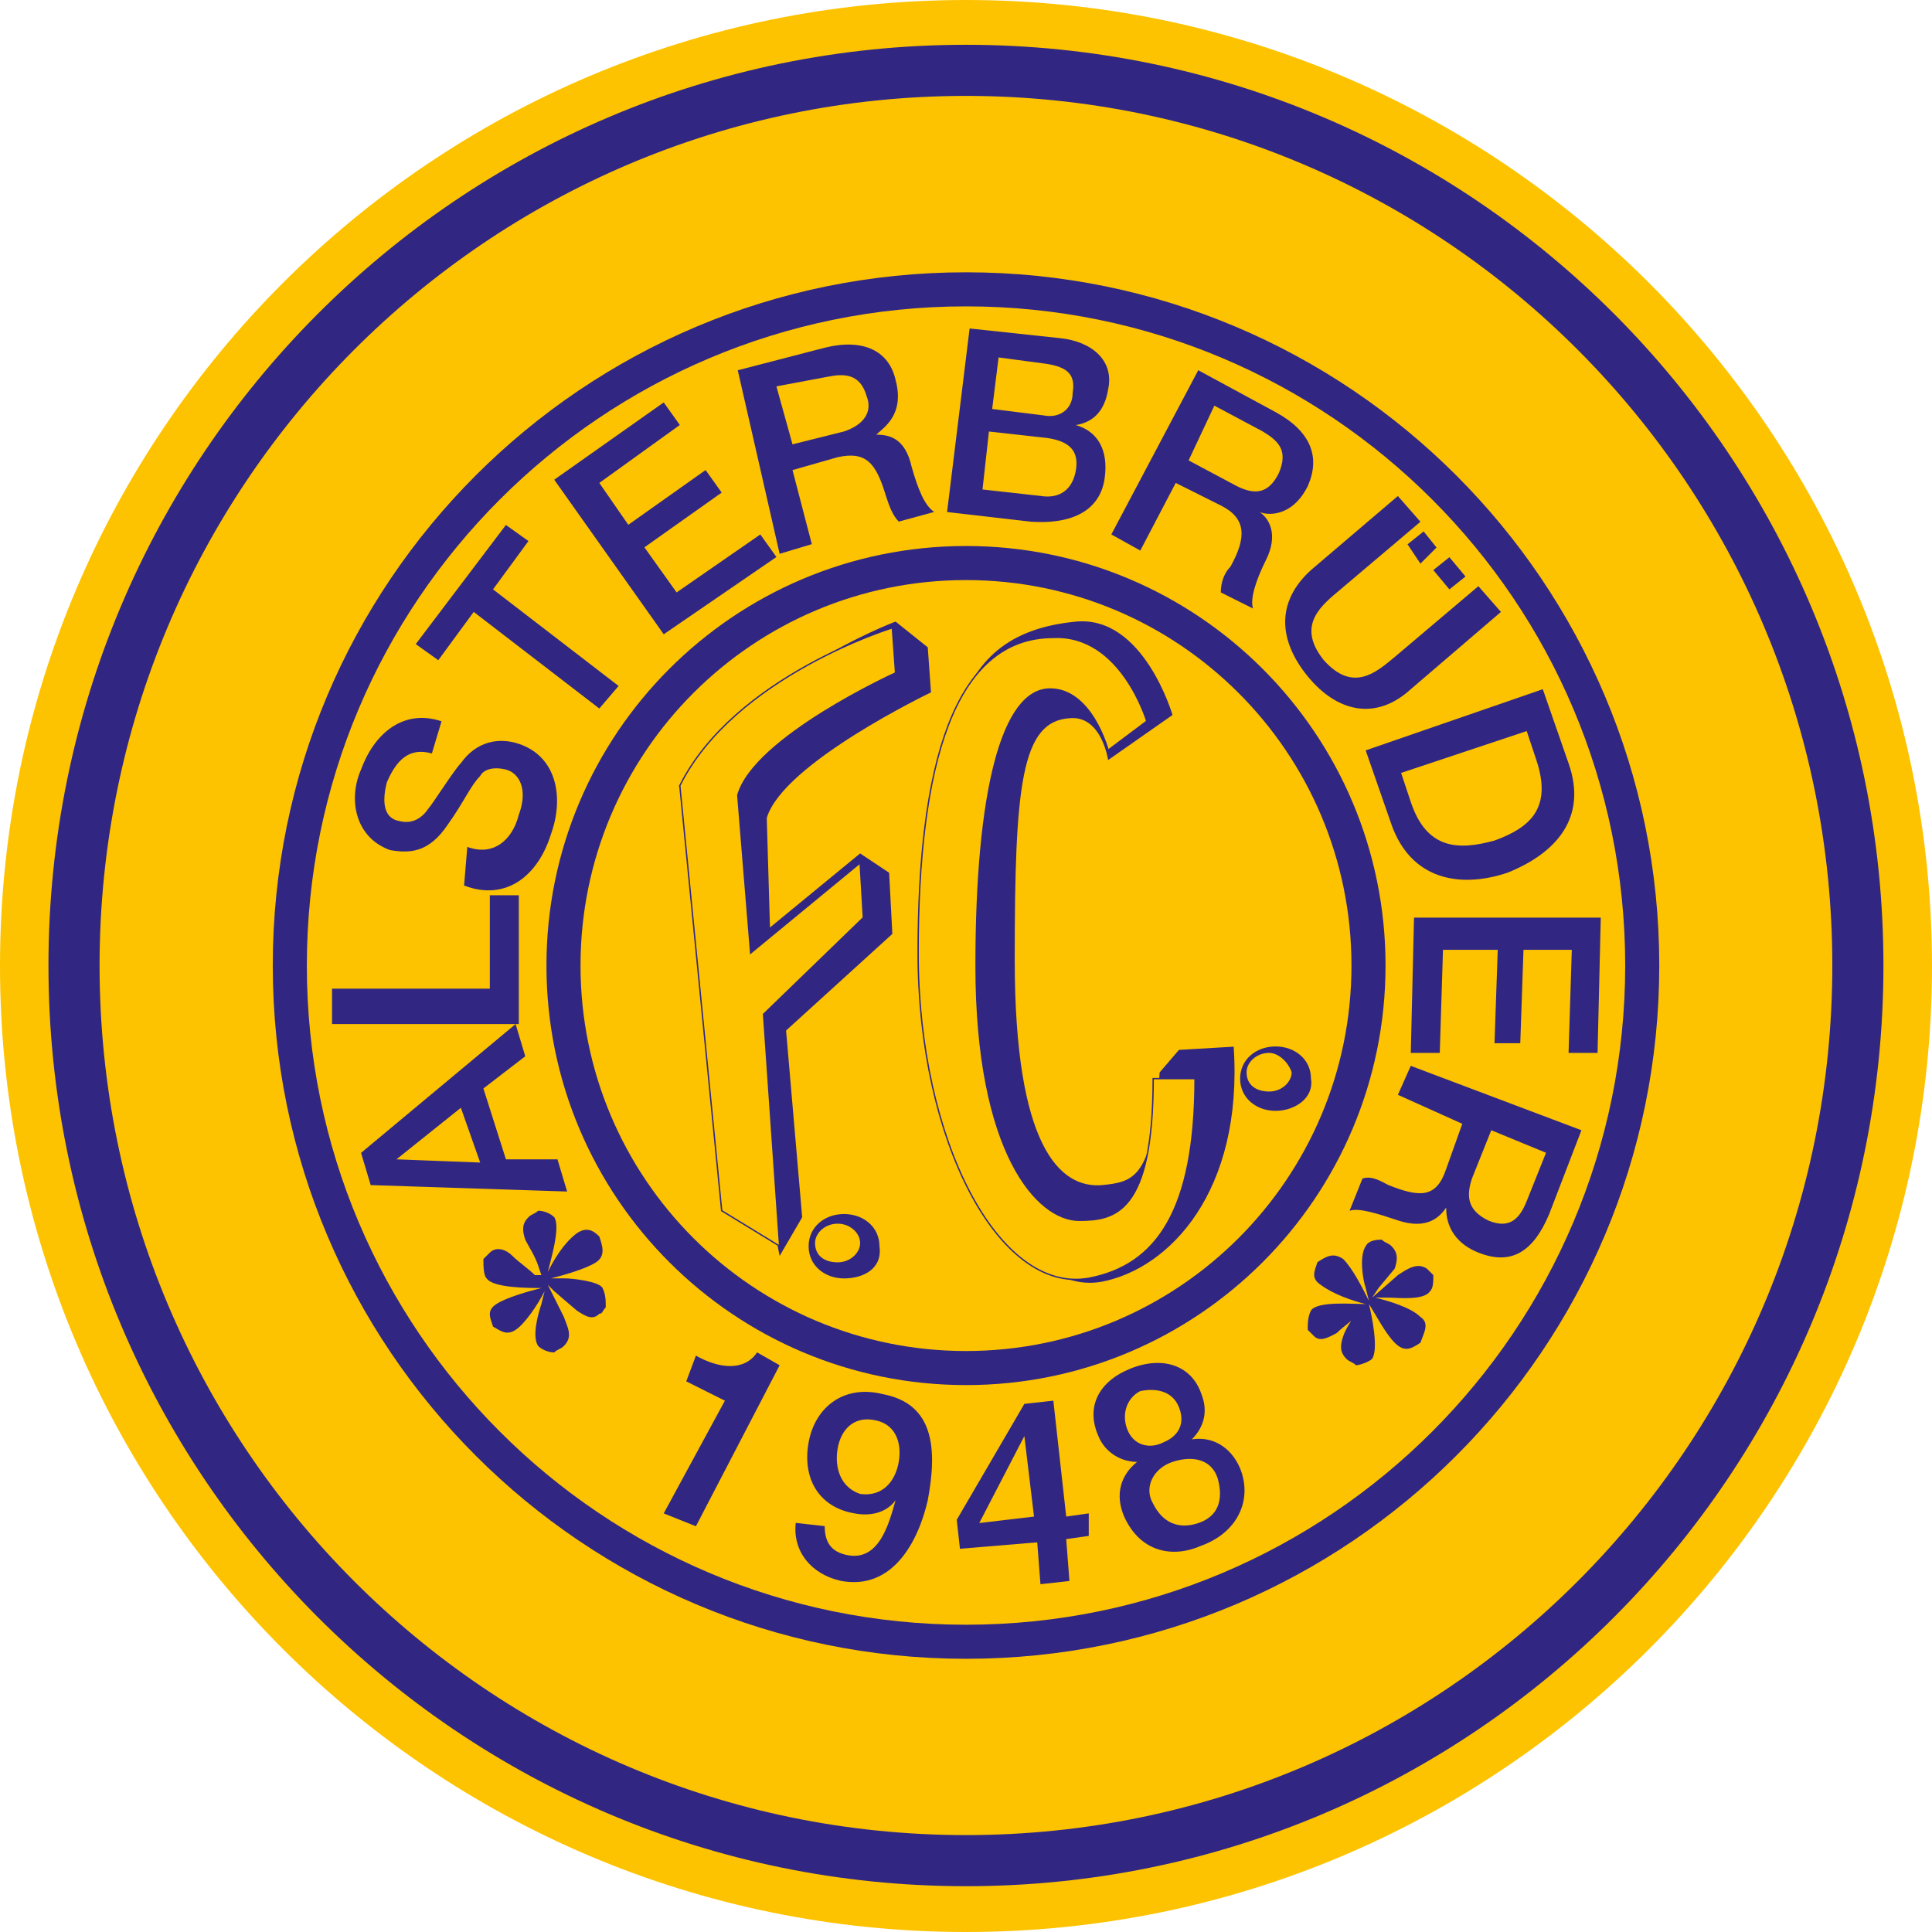 <svg xmlns="http://www.w3.org/2000/svg" width="500" height="500" fill="none"><path fill="#FDC300" d="M500 250C500 111.929 388.071 0 250 0S0 111.929 0 250s111.929 250 250 250 250-111.929 250-250Z"/><path fill="#312783" fill-rule="evenodd" d="M79.411 249.883c0 94.217 76.378 170.595 170.594 170.595C344.222 420.477 420.6 344.1 420.6 249.883c0-94.216-76.378-170.594-170.595-170.594-94.216 0-170.594 76.378-170.594 170.594Zm170.594 179.414c-99.087 0-179.413-80.326-179.413-179.414 0-99.087 80.326-179.413 179.413-179.413 99.088 0 179.414 80.326 179.414 179.413 0 99.088-80.326 179.414-179.414 179.414Z" clip-rule="evenodd"/><path fill="#312783" fill-rule="evenodd" d="M150.239 249.882c0 55.096 44.664 99.76 99.76 99.76 55.096 0 99.76-44.664 99.76-99.76 0-55.096-44.664-99.76-99.76-99.76-55.096 0-99.76 44.664-99.76 99.76Zm99.76 108.579c-59.967 0-108.579-48.613-108.579-108.579 0-59.967 48.612-108.579 108.579-108.579 59.967 0 108.579 48.612 108.579 108.579 0 59.966-48.612 108.579-108.579 108.579Z" clip-rule="evenodd"/><path fill="#312783" fill-rule="evenodd" d="M25.77 249.87c0 124.314 100.408 225.049 224.217 225.049 123.809 0 224.216-100.735 224.216-225.049 0-124.315-100.407-225.05-224.216-225.05-123.809 0-224.217 100.735-224.217 225.05Zm224.217 238.278c-131.16 0-237.446-106.703-237.446-238.278 0-131.576 106.286-238.28 237.446-238.28s237.445 106.704 237.445 238.28c0 131.575-106.285 238.278-237.445 238.278Z" clip-rule="evenodd"/><path fill="#312783" d="m140.103 330.003-.833-2.5c-.834-2.5-2.5-5-3.334-6.667-.833-2.5-.833-4.167.834-5.833.833-.834 1.666-.834 2.5-1.667 1.667 0 3.333.833 4.167 1.667 1.666 2.5-.834 10.833-1.667 14.167 1.667-3.334 4.167-7.5 7.5-10 2.5-1.667 4.167-.834 5.834.833.833 2.5 1.666 5-.834 6.667-2.5 1.667-8.333 3.333-11.667 4.167h3.334c2.5 0 9.167.833 10 2.5.833 1.666.833 3.333.833 5-.833.833-.833 1.667-1.666 1.667-1.667 1.666-3.334.833-5.834-.834l-5.833-5-1.667-1.667 4.167 8.334c.833 2.5 2.5 5 0 7.5-.834.834-1.667.834-2.5 1.667-1.667 0-3.334-.833-4.167-1.667-1.667-2.5 0-8.333.833-10.833l.834-3.334c-1.667 3.334-5.001 8.334-7.501 10.001-2.5 1.666-4.167 0-5.833-.834-.834-2.5-1.667-4.167.833-5.833 2.5-1.667 8.334-3.334 11.667-4.167-3.333 0-12.5 0-14.167-2.5-.833-.834-.833-3.334-.833-5.001l1.666-1.666c1.667-1.667 4.167-.834 5.834.833 1.667 1.667 4.167 3.334 5.833 5h1.667ZM95.937 306.7l-2.5-8.334 40.001-33.335 2.5 8.334-10.834 8.334 5.834 18.334h13.334l2.5 8.333-50.835-1.666Zm28.334-5.834-5-14.167-16.667 13.334 21.667.833ZM85.933 264.197v-8.334h40.835v-24.168h7.5v33.335H85.933v-.833ZM120.935 219.17c6.667 2.5 11.667-1.667 13.334-8.334 2.5-6.667 0-10.833-3.334-11.667-3.333-.833-5.833 0-6.667 1.667-2.5 2.5-4.167 6.667-8.333 12.5-5.001 7.501-10.001 7.501-15.001 6.667-9.167-3.333-10.834-13.333-7.5-20.834 3.333-9.167 10.833-15.834 20.834-12.5l-2.5 8.333c-5.834-1.666-9.167 1.667-11.667 7.501-.834 3.333-1.667 9.167 3.333 10 3.334.833 5.834-.833 7.5-3.333.834-.834 6.667-10.001 8.334-11.668 4.167-5.833 10-6.666 15.001-5 10 3.334 11.667 14.168 8.333 23.335-3.333 10.833-11.667 17.5-22.501 13.333l.834-10ZM107.597 166.694l23.334-30.835 5.834 4.167-9.168 12.501 32.502 25.001-5 5.833-32.502-25.001-9.167 12.501-5.833-4.167ZM143.438 124.149l28.335-20.001 4.167 5.834-20.834 15.001 7.5 10.833 20.001-14.167 4.167 5.834-20.001 14.167 8.333 11.667 21.668-15.001 4.167 5.834-29.168 20.001-28.335-40.002ZM190.934 95.826l22.501-5.833c10-2.5 16.667.833 18.334 8.333 2.5 9.167-3.334 12.501-5.001 14.168 3.334 0 7.501.833 9.167 8.333 1.667 5.834 3.334 10.001 5.834 11.667l-9.167 2.5c-1.667-1.666-2.5-4.166-3.334-6.666-2.5-8.334-5-11.668-12.5-10.001l-11.667 3.334 5 19.167-8.334 2.5-10.833-47.502Zm14.167 19.168 13.334-3.334c5-1.667 7.5-5 5.833-9.167-1.666-5.833-5.833-5.833-10-5l-13.334 2.5 4.167 15.001ZM250.936 85.008l23.334 2.5c8.334.833 14.168 5.834 12.501 13.334-.833 5-3.334 8.333-8.334 9.167 5.834 1.667 8.334 6.667 7.501 13.334-.834 7.5-6.667 12.5-19.168 11.667l-21.667-2.5 5.833-47.502Zm3.334 41.668 15 1.667c5 .833 8.334-1.667 9.167-6.667.834-5-1.667-7.5-7.5-8.334l-15.001-1.666-1.666 15Zm2.5-20.834 13.334 1.667c4.166.833 7.5-1.667 7.5-5.834.833-5-1.667-6.667-6.667-7.5l-12.501-1.667-1.666 13.334ZM310.11 95.813l20.001 10.833c9.167 5 11.667 11.667 8.334 19.168-4.167 8.333-10.834 7.5-12.501 6.667 2.5 1.666 5 5.833 1.667 12.5-2.5 5-4.167 10.001-3.333 12.501l-8.334-4.167c0-2.5.833-5 2.5-6.667 4.167-7.5 4.167-12.501-2.5-15.834l-11.667-5.834-9.167 17.501-7.501-4.167 22.501-42.501Zm-2.5 23.334 12.501 6.667c5 2.5 8.333 1.666 10.833-3.334 2.501-5.833 0-8.333-4.166-10.834l-12.501-6.666-6.667 14.167ZM361.773 128.367l5.834 6.667-21.668 18.334c-5 4.167-10 9.167-3.333 17.501 7.5 8.334 13.334 3.333 18.334-.833l21.667-18.335 5.834 6.667-23.334 20.001c-9.167 8.334-19.168 5.834-26.668-3.333s-8.334-19.168.833-27.501l22.501-19.168Zm2.5 12.501 4.167-3.334 3.334 4.167-4.167 4.167-3.334-5Zm15.001 8.333-4.167 3.334-4.167-5 4.167-3.334 4.167 5ZM399.276 178.367l6.667 19.168c5 14.167-3.334 23.334-15.834 28.334-12.501 4.167-25.001 1.667-30.002-12.5l-6.667-19.168 45.836-15.834Zm-36.669 21.668 2.501 7.5c4.166 12.501 12.5 12.501 21.667 10 9.167-3.333 15.001-8.333 10.834-20.834l-2.5-7.5-32.502 10.834ZM414.279 237.484l-.833 35.002h-7.501l.834-26.668h-12.501l-.833 24.168h-6.667l.833-24.168h-14.167l-.833 26.668h-7.501l.834-35.002h48.335ZM409.276 292.503l-8.334 21.668c-4.167 10-10 13.334-18.334 10-8.334-3.333-8.334-10-8.334-11.667-1.666 2.5-5 5.834-12.5 3.334-5-1.667-10-3.334-12.501-2.501l3.334-8.333c2.5-.834 5 .833 6.667 1.667 8.333 3.333 12.5 3.333 15-4.167l4.167-11.667-16.667-7.501 3.333-7.5 44.169 16.667Zm-23.334 0-5.001 12.501c-1.666 5-.833 8.333 4.167 10.834 5.834 2.5 8.334-.834 10.001-5.001l5-12.5-14.167-5.834ZM353.442 338.329l-1.667 1.667c-1.666 1.666-4.167 3.333-5.833 5-1.667.833-4.167 2.5-5.834.833l-1.667-1.667c0-1.666 0-3.333.834-5 1.667-2.5 10.834-1.667 14.167-1.667-3.333-.833-8.334-2.5-11.667-5-2.5-1.666-1.667-3.333-.833-5.833 2.5-1.667 4.166-2.5 6.666-.834 2.501 2.5 5.001 7.501 6.667 10.834l-.833-3.333c-.833-2.5-1.667-8.334 0-10.834.833-1.667 3.334-1.667 4.167-1.667.833.833 1.667.833 2.5 1.667 1.667 1.667 1.667 3.333.833 5.833l-4.167 5.001-1.666 2.5 6.667-5.834c2.5-1.667 5-3.333 7.5-1.667l1.667 1.667c0 1.667 0 3.334-.834 4.167-1.666 2.5-8.333 1.667-10.833 1.667h-3.334c3.334.833 9.167 2.5 11.667 5 2.5 1.667.834 4.167 0 6.667-2.5 1.667-4.167 2.5-6.667 0s-5-7.5-6.667-10.001c.834 3.334 2.5 11.668.834 14.168-.834.833-3.334 1.666-4.167 1.666-.833-.833-1.667-.833-2.5-1.666-1.667-1.667-1.667-3.334-.834-5.834.834-2.5 2.501-4.167 3.334-6.667l2.5-.833ZM180.102 350.826c5.834 3.333 12.501 4.166 15.834-.834l5.834 3.334-21.668 41.668-8.333-3.333 15.834-29.168-10.001-5 2.5-6.667ZM213.435 394.96c0 4.166 1.666 6.667 5.833 7.5 8.334 1.667 10.834-8.334 12.501-14.167-2.5 3.333-6.667 4.167-10.834 3.333-9.167-1.667-13.334-9.167-11.667-18.334 1.666-9.167 9.167-15.001 19.167-12.5 13.334 2.5 14.167 14.167 11.667 27.501-2.5 10.833-9.167 23.334-22.501 20.834-7.5-1.667-12.5-7.5-11.667-15.001l7.501.834Zm3.333-20.001c-.833 5 .833 10 5.834 11.667 5.833.833 9.167-3.333 10-8.334.833-5-.833-10-6.667-10.833-5-.834-8.334 2.5-9.167 7.5ZM281.77 397.494l-5.834.833.833 10.834-7.5.833-.833-10.834-20.001 1.667-.833-7.5 17.5-30.001 7.501-.834 3.333 30.001 5.834-.833v5.834Zm-28.335-3.334 14.167-1.667-2.5-20.834-11.667 22.501ZM290.939 392.51c-2.5-5.833-.833-10.834 3.334-14.167-4.167 0-8.334-2.5-10-6.667-3.334-7.5 0-14.167 8.333-17.501 8.334-3.333 15.834-.833 18.334 6.667 1.667 4.167.834 8.334-2.5 11.667 5-.833 10.001 1.667 12.501 7.501 3.333 8.333-.834 16.667-10.001 20-7.5 3.334-15.834 1.667-20.001-7.5Zm.834-22.501c1.667 4.167 5.833 5 9.167 3.334 4.167-1.667 5.833-5.001 4.167-9.167-1.667-4.167-5.834-5.001-10.001-4.167-3.333 1.667-5 5.833-3.333 10Zm23.334 12.501c-1.667-5-6.667-5.834-11.667-4.167-5 1.667-7.5 6.667-5 10.834 2.5 5 6.667 6.667 11.667 5 5-1.667 6.667-5.834 5-11.667ZM218.437 330.855c-5.001 0-9.167-3.334-9.167-8.334s4.166-8.333 9.167-8.333c5 0 9.167 3.333 9.167 8.333.833 5.834-4.167 8.334-9.167 8.334Zm-1.667-14.167c-3.334 0-5.834 2.5-5.834 5 0 3.333 2.5 5 5.834 5 3.333 0 5.833-2.5 5.833-5s-2.5-5-5.833-5ZM330.111 287.488c-5 0-9.167-3.334-9.167-8.334s4.167-8.334 9.167-8.334c5.001 0 9.167 3.334 9.167 8.334.834 5-4.166 8.334-9.167 8.334Zm-1.666-15.001c-3.334 0-5.834 2.5-5.834 5 0 3.334 2.5 5 5.834 5 3.333 0 5.833-2.5 5.833-5-.833-2.5-3.333-5-5.833-5ZM177.604 204.194c14.167-28.334 54.168-43.335 54.168-43.335l8.334 6.667.833 11.667s-38.334 18.335-42.501 32.502l.833 28.334 23.334-19.167 7.501 5 .833 15.834-27.501 25.001 4.167 48.335-5.834 10.001-24.167-120.839ZM286.777 196.709s-1.666-11.667-10-10.834c-12.5.834-14.167 17.501-14.167 62.503 0 48.335 11.667 59.169 22.501 58.335 8.333-.833 13.334-1.666 15-29.167l5.001-5.834 14.167-.833c2.5 37.501-16.668 57.502-34.168 60.835-23.335 4.167-41.669-40.001-41.669-89.17 0-48.335 0-78.336 35.002-81.67 17.5-1.667 25.001 24.168 25.001 24.168l-16.668 11.667Z"/><path fill="#FDC300" stroke="#312783" stroke-width=".353" d="M175.935 203.319c14.167-28.334 55.002-40.835 55.002-40.835l.833 11.668s-36.668 16.667-40.835 31.667l3.334 40.835 28.334-23.334.833 14.167-25.834 25.001 4.167 60.003-15.001-9.167-10.833-110.005ZM286.776 194.144s-4.167-15.834-15.001-15.834c-12.5 0-19.167 26.667-19.167 71.669 0 48.335 15.834 65.836 26.668 65.836 9.167 0 19.167-1.667 19.167-36.668h10.834c0 34.168-10 48.335-27.501 51.669-23.334 4.167-44.169-35.835-44.169-84.17 0-48.336 9.167-81.67 35.002-81.67 17.501-.834 24.167 21.667 24.167 21.667l-10 7.501Z"/></svg>
